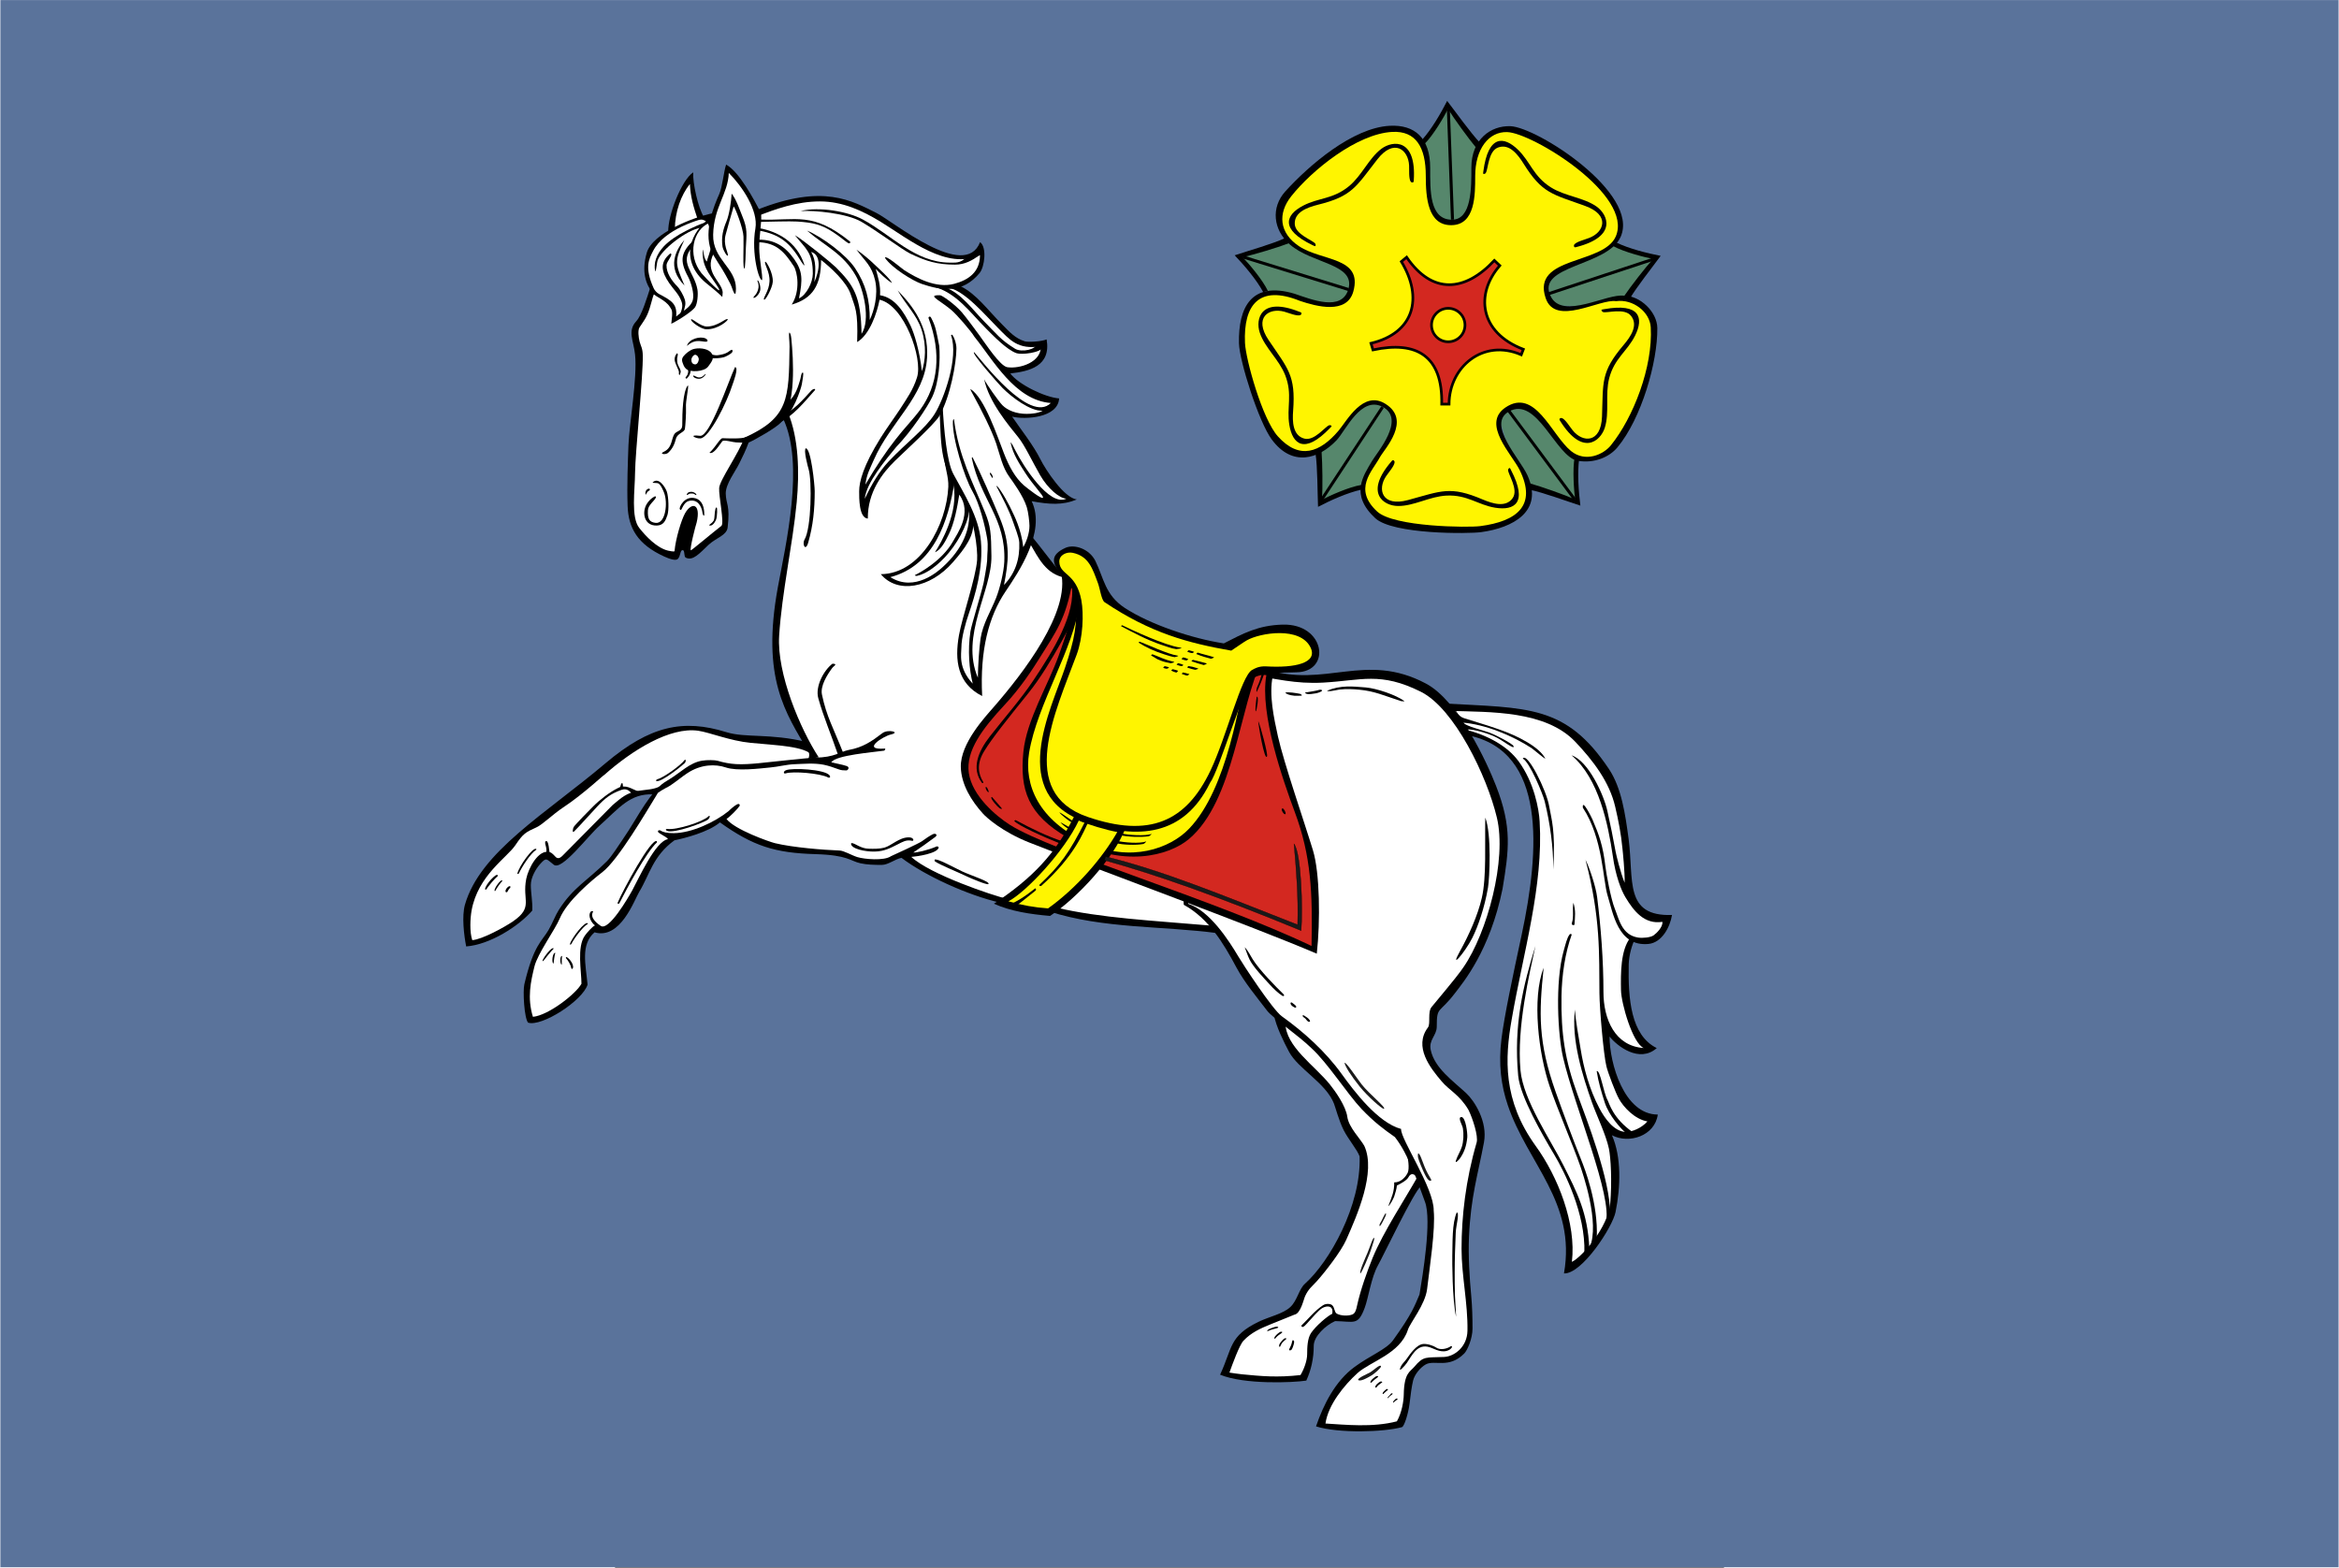 <?xml version="1.0" encoding="UTF-8" standalone="no"?>
<!DOCTYPE svg PUBLIC "-//W3C//DTD SVG 20010904//EN"
"http://www.w3.org/TR/2001/REC-SVG-20010904/DTD/svg10.dtd">
<!-- Created with Sodipodi ("http://www.sodipodi.com/") -->
<svg
   xmlns:dc="http://purl.org/dc/elements/1.1/"
   xmlns:cc="http://web.resource.org/cc/"
   xmlns:rdf="http://www.w3.org/1999/02/22-rdf-syntax-ns#"
   xmlns:svg="http://www.w3.org/2000/svg"
   xmlns="http://www.w3.org/2000/svg"
   xmlns:sodipodi="http://sodipodi.sourceforge.net/DTD/sodipodi-0.dtd"
   xmlns:inkscape="http://www.inkscape.org/namespaces/inkscape"
   xmlns:xlink="http://www.w3.org/1999/xlink"
   xml:space="preserve"
   width="1766pt"
   height="1184pt"
   style="shape-rendering:geometricPrecision; text-rendering:geometricPrecision; image-rendering:optimizeQuality; fill-rule:evenodd"
   viewBox="0 0 8268 11692"
   id="svg2"
   sodipodi:version="0.34"
   inkscape:version="0.43"
   sodipodi:docname="D:\Dokumenty\Wikipedie\images\svg\Flag of Ostrava.svg"><rect x="0" y="0" width="8268" height="11692" fill="#333333" stroke="none"/><sodipodi:namedview
   inkscape:window-height="540"
   inkscape:window-width="767"
   inkscape:pageshadow="2"
   inkscape:pageopacity="0.0"
   borderopacity="1.0"
   bordercolor="#666666"
   pagecolor="#ffffff"
   id="base"
   inkscape:zoom="0.35539137"
   inkscape:cx="372.04742"
   inkscape:cy="301.07653"
   inkscape:window-x="110"
   inkscape:window-y="110"
   inkscape:current-layer="svg2" /><defs
   id="defs4"><style
   type="text/css"
   id="style6">
   
    .str1 {stroke:#000000;stroke-width:3}
    .str0 {stroke:#FFFFFF;stroke-width:3}
    .str2 {stroke:#000000;stroke-width:28}
    .str3 {stroke:#000000;stroke-width:28;stroke-linecap:round}
    .fil2 {fill:#000000}
    .fil3 {fill:#191919}
    .fil6 {fill:#56876C}
    .fil0 {fill:#5A739B}
    .fil4 {fill:#D32820}
    .fil5 {fill:#FFF500}
    .fil1 {fill:#FFFFFF}
   
  </style></defs><g
   id="Layer 2"
   transform="matrix(0.711,0,0,0.711,2128.675,-1229.875)"><path
   class="fil0 str0"
   d="M -9442,1729 L 15082,1729 L 15082,18166 L -9442,18166 L -9442,1729 z "
   id="path9"
   style="fill:#5a739b;stroke:#ffffff;stroke-width:3" /><path
   class="fil1"
   d="M -2183,3701 L -2204,3598 L -2312,3756 L -2385,3996 L -2398,4141 L -2612,4330 L -2675,4494 L -2644,4682 L -2600,4786 L -2724,5086 L -2787,5177 L -2742,5525 L -2838,6895 L -2802,7245 L -2676,7396 L -2434,7559 L -2350,7553 L -2302,7420 L -2241,7432 L -2235,7553 L -1849,7281 L -1831,7125 L -1873,6847 L -1620,6341 L -1361,6208 L -1228,6063 L -1138,6286 L -1095,6678 L -1144,7300 L -1276,8029 L -1318,8560 L -1174,9145 L -951,9561 L -1566,9477 L -1698,9471 L -2097,9374 L -2350,9362 L -2742,9525 L -4015,10496 L -4419,10943 L -4545,11226 L -4545,11570 L -4503,11624 L -4220,11516 L -3942,11341 L -3900,11214 L -3894,10931 L -3797,10744 L -3689,10701 L -3586,10774 L -2947,10140 L -2730,10038 L -2567,10014 L -2832,10460 L -3061,10778 L -3359,11039 L -3552,11256 L -3671,11498 L -3828,11745 L -3912,12089 L -3912,12348 L -3888,12438 L -3725,12396 L -3375,12155 L -3315,12040 L -3339,11630 L -3182,11437 L -3098,11485 L -2881,11305 L -2537,10641 L -2362,10490 L -2181,10460 L -1976,10382 L -1879,10321 L -1656,10472 L -1367,10593 L -996,10641 L -625,10668 L -386,10771 L -163,10767 L 31,10688 L 126,10777 L 434,10940 L 714,11057 L 986,11148 L 1813,11320 L 2469,11403 L 3307,11465 L 3716,12109 L 3979,12431 L 4118,12776 L 4434,13068 L 4599,13310 L 4682,13574 L 4868,13869 L 4776,14396 L 4577,14830 L 4369,15101 L 4234,15255 L 4134,15481 L 3669,15673 L 3534,15787 L 3410,16138 L 3607,16190 L 4232,16185 L 4299,15952 L 4320,15745 L 4553,15533 L 4754,15559 L 4853,15420 L 4956,15011 L 5455,14085 L 5563,14411 L 5515,15116 L 5467,15352 L 5220,15786 L 5033,15949 L 4725,16136 L 4532,16359 L 4436,16570 L 4411,16673 L 4592,16715 L 5238,16679 L 5298,16480 L 5340,16160 L 5515,15997 L 5750,15979 L 5895,15907 L 5968,15774 L 5962,15237 L 5925,14676 L 5986,14109 L 6100,13627 L 5943,13235 L 5606,12945 L 5521,12668 L 5624,12288 L 6046,11733 L 6251,11202 L 6342,10593 L 6269,10152 L 6015,9576 L 5907,9395 L 6124,9464 L 6374,9620 L 6540,9855 L 6656,10224 L 6670,10669 L 6613,11220 L 6414,12170 L 6323,12758 L 6342,13120 L 6554,13670 L 6843,14143 L 6979,14536 L 7025,14902 L 6997,15038 L 7210,14884 L 7432,14545 L 7500,14215 L 7481,13808 L 7386,13509 L 7542,13632 L 7745,13618 L 7904,13459 L 7709,13393 L 7535,13176 L 7412,12807 L 7383,12467 L 7506,12634 L 7673,12735 L 7803,12757 L 7853,12720 L 7665,12463 L 7582,11894 L 7675,11563 L 7835,11605 L 7959,11537 L 8057,11362 L 7871,11356 L 7659,11170 L 7608,10617 L 7475,9947 L 7059,9435 L 6673,9230 L 6257,9157 L 5732,9151 L 5389,8874 L 4960,8801 L 4502,8838 L 4188,8850 L 3748,8765 L 2144,8111 L 1768,7742 L 1609,7698 L 1478,7547 L 1363,7395 L 1384,7191 L 1311,6883 L 1444,6968 L 1631,6992 L 1752,6980 L 1790,6965 L 1551,6776 L 1372,6437 L 1052,6021 L 1233,6087 L 1347,6087 L 1489,6067 L 1594,5999 L 1614,5930 L 1372,5858 L 1159,5697 L 1055,5585 L 1185,5623 L 1360,5575 L 1468,5490 L 1516,5363 L 1353,5333 L 1215,5303 L 1004,5104 L 768,4863 L 569,4736 L 738,4664 L 835,4555 L 853,4429 L 835,4326 L 726,4423 L 533,4423 L 312,4340 L -182,4037 L -498,3871 L -834,3804 L -1087,3840 L -1506,3954 L -1614,3747 L -1743,3572 L -1821,3489 L -1847,3659 L -1883,3789 L -1971,4037 L -2095,4001 L -2152,3840 L -2183,3701 z "
   id="path11"
   style="fill:#ffffff" /><path
   class="fil2"
   d="M 7301,14716 L 7226,14812 C 7338,14559 7149,14021 7129,13961 C 7044,13718 6891,13370 6807,13122 C 6692,12786 6618,12199 6744,11879 C 6694,12355 6684,12655 6870,13181 C 6953,13414 7045,13661 7139,13896 C 7171,13976 7318,14347 7301,14716 z "
   id="path13"
   style="fill:#000000" /><path
   class="fil2"
   d="M 7396,14557 L 7441,14462 C 7444,14100 7190,13458 7100,13211 C 6967,12848 6925,12569 6931,12174 C 6935,11952 6969,11724 7039,11528 C 7024,11523 7023,11522 7016,11530 C 6988,11565 6973,11635 6955,11697 C 6860,12032 6894,12593 6948,12821 C 7073,13354 7468,14273 7396,14557 z "
   id="path15"
   style="fill:#000000" /><path
   class="fil2"
   d="M 3961,15649 C 3950,15633 3912,15650 3891,15657 C 3851,15670 3835,15689 3851,15689 C 3858,15688 3878,15676 3903,15670 C 3934,15661 3966,15656 3961,15649 z "
   id="path17"
   style="fill:#000000" /><path
   class="fil2"
   d="M 4002,15698 C 3986,15687 3960,15711 3943,15727 C 3917,15750 3913,15774 3928,15767 C 3934,15764 3940,15750 3960,15735 C 3986,15716 4009,15703 4002,15698 z "
   id="path19"
   style="fill:#000000" /><path
   class="fil2"
   d="M 4045,15766 C 4028,15757 4011,15777 3996,15794 C 3973,15821 3963,15841 3975,15855 C 3980,15861 3989,15825 4006,15807 C 4030,15782 4053,15770 4045,15766 z "
   id="path21"
   style="fill:#000000" /><path
   class="fil2"
   d="M 4078,15890 C 4101,15895 4107,15874 4115,15853 C 4127,15819 4136,15787 4114,15784 C 4107,15783 4105,15813 4096,15836 C 4083,15868 4067,15887 4078,15890 z "
   id="path23"
   style="fill:#000000" /><path
   class="fil2"
   d="M 5826,15539 L 5826,15539 C 5785,15360 5785,14943 5786,14901 C 5790,14762 5782,14558 5833,14444 C 5864,14453 5826,14573 5822,14656 C 5816,14793 5811,14934 5811,15075 C 5811,15156 5811,15239 5814,15320 C 5815,15351 5819,15416 5826,15539 z "
   id="path25"
   style="fill:#000000" /><path
   class="fil2"
   d="M 5882,13444 C 5837,13444 5893,13531 5897,13562 C 5907,13621 5904,13702 5886,13756 C 5871,13804 5839,13853 5824,13900 C 5811,13941 5858,13890 5866,13878 C 5913,13811 5934,13746 5943,13658 C 5947,13619 5927,13445 5882,13444 z "
   id="path27"
   style="fill:#000000" /><path
   class="fil2"
   d="M -993,6431 C -1020,6444 -973,6620 -963,6654 C -929,6769 -934,7265 -1007,7389 C -1034,7438 -996,7519 -968,7419 C -917,7243 -900,7070 -900,6880 C -900,6819 -938,6434 -993,6431 z "
   id="path29"
   style="fill:#000000" /><path
   class="fil2"
   d="M 703,4417 L 824,4409 C 752,4460 675,4505 571,4505 C 386,4505 268,4469 103,4390 C 19,4349 -251,4148 -413,4054 C -567,3966 -902,3934 -1049,3943 C -851,3894 -550,3948 -395,4032 C -101,4191 153,4481 513,4484 C 574,4481 620,4500 703,4417 z "
   id="path31"
   style="fill:#000000" /><path
   class="fil2"
   d="M -1500,3995 L -1499,3928 C -811,3655 -508,3836 -253,3963 C -79,4050 675,4680 834,4269 C 907,4322 882,4529 829,4593 C 651,4809 431,4779 222,4707 C 126,4674 -92,4539 -164,4433 C -155,4400 8,4543 36,4561 C 163,4643 372,4758 564,4706 C 712,4666 833,4583 833,4406 C 482,4563 98,4245 -208,4056 C -396,3941 -606,3842 -846,3842 C -1093,3842 -1316,3925 -1500,3995 z "
   id="path33"
   style="fill:#000000" /><path
   class="fil2"
   d="M -2114,5688 C -2069,5689 -2059,5653 -2042,5653 C -2039,5653 -2070,5702 -2113,5702 C -2148,5702 -2179,5684 -2173,5669 C -2170,5662 -2138,5688 -2114,5688 z "
   id="path35"
   style="fill:#000000" /><path
   class="fil2"
   d="M -1988,5486 L -1991,5443 C -1972,5450 -1945,5458 -1917,5455 C -1877,5449 -1843,5443 -1809,5422 C -1792,5410 -1758,5378 -1762,5416 C -1764,5436 -1834,5471 -1853,5476 C -1888,5486 -1950,5490 -1988,5486 z "
   id="path37"
   style="fill:#000000" /><path
   class="fil2"
   d="M -2032,5154 C -1913,5154 -1830,5060 -1812,5078 C -1804,5087 -1911,5185 -2035,5183 C -2094,5183 -2209,5096 -2196,5079 C -2185,5066 -2100,5153 -2032,5154 z "
   id="path39"
   style="fill:#000000" /><path
   class="fil2"
   d="M -2625,4748 L -2582,4806 C -2607,4857 -2618,4944 -2655,5028 C -2677,5079 -2705,5112 -2738,5164 C -2756,5194 -2748,5267 -2736,5313 C -2724,5359 -2704,5381 -2703,5457 C -2698,5661 -2783,6489 -2784,6690 C -2785,6869 -2829,7154 -2740,7266 C -2671,7354 -2555,7476 -2439,7504 C -2431,7505 -2371,7520 -2370,7509 C -2359,7382 -2299,7183 -2260,7113 C -2189,6988 -2091,7012 -2138,7209 C -2148,7237 -2214,7491 -2199,7501 C -2194,7504 -1963,7309 -1879,7245 C -1845,7219 -1908,6929 -1902,6847 C -1895,6761 -1697,6486 -1638,6320 C -1172,6110 -1171,5915 -1164,5364 C -1164,5306 -1175,5230 -1166,5218 C -1162,5213 -1149,5235 -1145,5282 C -1124,5499 -1092,5975 -1254,6160 C -1300,6213 -1525,6342 -1593,6371 C -1622,6452 -1657,6520 -1692,6592 C -1732,6673 -1834,6805 -1833,6905 C -1831,7019 -1785,7024 -1813,7261 C -1823,7346 -1936,7370 -2014,7444 C -2109,7534 -2177,7615 -2252,7578 C -2275,7567 -2259,7499 -2285,7499 C -2313,7499 -2304,7556 -2334,7590 C -2355,7613 -2417,7594 -2478,7566 C -2759,7438 -2854,7266 -2862,7035 C -2870,6820 -2859,6567 -2853,6396 C -2845,6178 -2758,5686 -2784,5448 C -2800,5298 -2866,5201 -2771,5098 C -2714,5037 -2658,4850 -2625,4748 z "
   id="path41"
   style="fill:#000000" /><path
   class="fil2"
   d="M -2180,5393 C -2204,5402 -2238,5426 -2257,5445 C -2286,5474 -2300,5494 -2285,5535 C -2277,5555 -2273,5574 -2251,5596 C -2211,5637 -2059,5631 -2017,5573 C -1989,5533 -1936,5479 -1993,5421 C -2032,5383 -2120,5373 -2180,5393 z "
   id="path43"
   style="fill:#000000" /><path
   class="fil1"
   d="M -2153,5450 C -2172,5451 -2192,5479 -2193,5500 C -2195,5525 -2185,5548 -2156,5551 C -2131,5553 -2118,5521 -2116,5502 C -2114,5480 -2130,5453 -2153,5450 z "
   id="path45"
   style="fill:#ffffff" /><path
   class="fil2"
   d="M -2367,4135 L -2436,4164 C -2442,3989 -2296,3617 -2174,3537 C -2181,3651 -2123,3905 -2063,4005 L -2129,4025 C -2170,3901 -2203,3796 -2209,3659 C -2302,3775 -2365,3949 -2367,4135 z "
   id="path47"
   style="fill:#000000" /><path
   class="fil2"
   d="M -1451,4666 C -1445,4612 -1481,4451 -1482,4332 C -1483,4193 -1446,4000 -1467,3958 C -1536,3822 -1693,3529 -1829,3456 C -1854,3529 -1868,3689 -1900,3762 C -1955,3887 -2065,4145 -1987,4356 C -1967,4409 -1862,4559 -1835,4613 C -1816,4651 -1787,4696 -1772,4736 C -1758,4775 -1726,4873 -1726,4756 C -1726,4536 -1972,4450 -1965,4191 C -1958,3898 -1809,3765 -1801,3543 C -1658,3686 -1490,3940 -1522,4126 C -1568,4387 -1482,4686 -1451,4666 z "
   id="path49"
   style="fill:#000000" /><path
   class="fil2"
   d="M -1771,3760 C -1776,3846 -1796,3981 -1825,4050 C -1859,4131 -1882,4215 -1867,4315 C -1862,4352 -1815,4431 -1810,4407 C -1807,4384 -1862,4292 -1834,4191 C -1809,4095 -1777,3989 -1750,3895 C -1736,3902 -1649,4126 -1647,4211 C -1645,4263 -1648,4357 -1648,4406 C -1648,4436 -1650,4525 -1640,4545 C -1627,4575 -1623,4350 -1622,4327 C -1615,4186 -1602,4133 -1660,3995 C -1691,3919 -1722,3822 -1771,3760 z "
   id="path51"
   style="fill:#000000" /><path
   class="fil2"
   d="M -1973,4002 L -1964,3965 C -2174,4006 -2601,4175 -2661,4380 C -2719,4580 -2671,4710 -2599,4804 C -2568,4844 -2467,4873 -2419,4948 C -2395,4985 -2387,4987 -2404,5125 C -2302,5074 -2180,4989 -2155,4952 C -2130,4917 -2121,4816 -2130,4765 C -2163,4580 -2330,4482 -2180,4316 L -2170,4249 C -2302,4375 -2321,4460 -2228,4632 C -2199,4686 -2160,4809 -2178,4875 C -2201,4957 -2283,4989 -2353,5049 C -2340,4916 -2403,4881 -2534,4812 C -2556,4800 -2579,4775 -2589,4752 C -2687,4535 -2639,4446 -2595,4362 C -2478,4134 -2111,4024 -1973,4002 z "
   id="path53"
   style="fill:#000000" /><path
   class="fil2"
   d="M -2119,4029 C -2045,4029 -2010,4064 -2001,4138 C -1983,4044 -1963,4013 -1978,3977 C -2000,3982 -2120,4010 -2119,4029 z "
   id="path55"
   style="fill:#000000" /><path
   class="fil2"
   d="M -1988,4315 L -1959,4388 C -2064,4584 -1876,4682 -1865,4793 C -1865,4798 -1868,4845 -1870,4843 C -1905,4808 -1973,4750 -2019,4714 C -2303,4496 -2230,4203 -2030,4041 L -2005,4067 C -2176,4139 -2239,4404 -2088,4594 C -2061,4627 -1816,4887 -1931,4716 C -2014,4590 -2085,4517 -2073,4347 C -2064,4355 -2068,4436 -2031,4473 C -2026,4439 -1991,4363 -1988,4315 z "
   id="path57"
   style="fill:#000000" /><path
   class="fil2"
   d="M -2267,4246 C -2356,4350 -2456,4534 -2265,4724 C -2364,4494 -2374,4475 -2267,4246 z "
   id="path59"
   style="fill:#000000" /><path
   class="fil2"
   d="M -2098,4119 L -2015,4057 C -2075,4063 -2201,4126 -2252,4152 C -2333,4192 -2427,4254 -2482,4313 C -2559,4396 -2593,4489 -2572,4576 C -2562,4576 -2557,4486 -2546,4457 C -2507,4349 -2247,4143 -2098,4119 z "
   id="path61"
   style="fill:#000000" /><path
   class="fil2"
   d="M -2278,5011 L -2327,5057 C -2301,4999 -2277,4951 -2295,4897 C -2322,4816 -2376,4771 -2425,4700 C -2510,4576 -2527,4482 -2415,4388 C -2374,4390 -2453,4471 -2454,4509 C -2457,4592 -2398,4676 -2341,4733 C -2313,4761 -2273,4834 -2262,4872 C -2255,4896 -2254,4925 -2262,4948 C -2264,4954 -2276,5011 -2278,5011 z "
   id="path63"
   style="fill:#000000" /><path
   class="fil2"
   d="M -1612,6365 L -1619,6313 C -1663,6334 -1814,6327 -1865,6325 C -1894,6324 -1935,6414 -2004,6478 C -1958,6500 -1895,6387 -1869,6357 C -1853,6338 -1757,6368 -1726,6369 C -1681,6370 -1648,6376 -1612,6365 z "
   id="path65"
   style="fill:#000000" /><path
   class="fil2"
   d="M -1931,7051 C -1948,7057 -1949,7138 -1953,7167 C -1957,7191 -1962,7196 -1984,7217 C -1990,7222 -2026,7245 -1991,7241 C -1966,7239 -1937,7197 -1930,7164 C -1926,7150 -1916,7046 -1931,7051 z "
   id="path67"
   style="fill:#000000" /><path
   class="fil2"
   d="M -2674,6920 C -2679,6886 -2670,6873 -2660,6864 C -2656,6860 -2636,6848 -2630,6858 C -2624,6867 -2634,6874 -2639,6877 C -2653,6884 -2659,6894 -2674,6920 z "
   id="path69"
   style="fill:#000000" /><path
   class="fil2"
   d="M -2600,6790 C -2538,6725 -2466,6841 -2451,6885 C -2432,6940 -2427,7081 -2445,7133 C -2464,7188 -2483,7238 -2554,7241 C -2693,7246 -2713,7101 -2662,7016 C -2644,6985 -2610,6951 -2580,6937 C -2569,6931 -2561,6938 -2567,6950 C -2582,6983 -2646,7026 -2649,7080 C -2654,7174 -2633,7205 -2569,7213 C -2463,7226 -2438,7000 -2480,6896 C -2490,6871 -2515,6810 -2542,6798 C -2553,6793 -2601,6796 -2600,6790 z "
   id="path71"
   style="fill:#000000" /><path
   class="fil2"
   d="M -2301,7077 C -2305,7080 -2312,7074 -2314,7071 C -2328,7051 -2262,6921 -2148,6956 C -2073,6980 -2058,7061 -2058,7124 C -2058,7153 -2073,7130 -2075,7116 C -2086,7028 -2135,6960 -2223,6984 C -2271,6997 -2295,7073 -2301,7077 z "
   id="path73"
   style="fill:#000000" /><path
   class="fil2"
   d="M -2242,6916 C -2233,6891 -2210,6885 -2184,6888 C -2171,6889 -2141,6905 -2141,6918 C -2141,6929 -2159,6913 -2164,6910 C -2172,6904 -2203,6904 -2213,6907 C -2219,6909 -2228,6916 -2231,6918 C -2237,6925 -2242,6918 -2242,6916 z "
   id="path75"
   style="fill:#000000" /><path
   class="fil2"
   d="M -1736,5580 C -1805,5728 -1999,6314 -2103,6300 C -2233,6284 -2147,6332 -2097,6327 C -2005,6319 -1821,5952 -1763,5766 C -1756,5745 -1692,5580 -1736,5580 z "
   id="path77"
   style="fill:#000000" /><path
   class="fil2"
   d="M -2230,5771 C -2283,5834 -2289,6055 -2289,6189 C -2289,6249 -2343,6248 -2367,6276 C -2405,6321 -2389,6423 -2480,6466 C -2538,6493 -2462,6501 -2438,6479 C -2389,6434 -2370,6387 -2355,6330 C -2339,6272 -2266,6265 -2261,6226 C -2256,6196 -2247,6060 -2250,6006 C -2256,5934 -2217,5783 -2230,5771 z "
   id="path79"
   style="fill:#000000" /><path
   class="fil2"
   d="M -2240,5357 C -2210,5333 -2190,5320 -2166,5313 C -2125,5300 -2094,5308 -2052,5313 C -2012,5317 -2018,5292 -2045,5279 C -2099,5253 -2219,5282 -2240,5357 z "
   id="path81"
   style="fill:#000000" /><path
   class="fil2"
   d="M -2200,5607 L -2230,5598 C -2222,5631 -2229,5661 -2253,5685 C -2259,5692 -2248,5706 -2240,5698 C -2214,5672 -2200,5644 -2200,5607 z "
   id="path83"
   style="fill:#000000" /><path
   class="fil2"
   d="M -2341,5435 C -2328,5447 -2343,5473 -2343,5492 C -2343,5544 -2336,5552 -2315,5594 C -2298,5628 -2307,5635 -2313,5656 C -2317,5670 -2328,5661 -2324,5635 C -2320,5614 -2367,5544 -2369,5502 C -2371,5464 -2345,5431 -2341,5435 z "
   id="path85"
   style="fill:#000000" /><path
   class="fil2"
   d="M -1173,5940 L -1249,6146 C -1129,6074 -1044,5809 -1035,5759 C -1028,5717 -1013,5639 -1024,5637 C -1041,5633 -1045,5689 -1053,5714 C -1074,5781 -1096,5870 -1173,5940 z "
   id="path87"
   style="fill:#000000" /><path
   class="fil2"
   d="M -1250,6092 L -1273,6167 C -1113,6077 -1021,5960 -901,5825 C -883,5805 -912,5801 -937,5827 C -1026,5925 -1125,6040 -1250,6092 z "
   id="path89"
   style="fill:#000000" /><path
   class="fil2"
   d="M -1374,4681 C -1369,4576 -1437,4490 -1418,4475 C -1408,4468 -1333,4595 -1340,4687 C -1344,4749 -1421,4892 -1432,4871 C -1443,4851 -1378,4780 -1374,4681 z "
   id="path91"
   style="fill:#000000" /><path
   class="fil2"
   d="M -1494,4767 C -1475,4704 -1511,4675 -1498,4670 C -1490,4667 -1460,4734 -1473,4781 C -1488,4831 -1540,4865 -1542,4851 C -1545,4838 -1511,4826 -1494,4767 z "
   id="path93"
   style="fill:#000000" /><path
   class="fil2"
   d="M -1485,4057 L -1470,4032 C -1090,4047 -926,3944 -531,4262 C -520,4272 -534,4288 -549,4279 C -574,4266 -625,4218 -706,4165 C -826,4086 -917,4063 -1085,4053 C -1166,4048 -1368,4055 -1485,4057 z "
   id="path95"
   style="fill:#000000" /><path
   class="fil2"
   d="M -1473,4124 L -1488,4147 C -1264,4187 -1157,4278 -1041,4474 C -1041,4474 -1005,4529 -1008,4508 C -1089,4257 -1298,4158 -1473,4124 z "
   id="path97"
   style="fill:#000000" /><path
   class="fil2"
   d="M -1486,4243 L -1496,4270 C -1299,4273 -1214,4378 -1120,4521 C -1081,4580 -1048,4779 -1141,4924 C -919,4859 -834,4719 -833,4456 C -738,4531 -564,4685 -521,4821 C -479,4954 -444,4977 -455,5317 C -324,5241 -246,5010 -220,4873 C 38,4929 236,5487 173,5687 C 132,5818 69,5904 -4,6018 C -41,6076 -155,6234 -211,6325 C -390,6613 -434,6780 -434,6882 C -434,6949 -437,7163 -343,7168 C -346,6890 -188,6689 -58,6562 C 20,6485 359,6177 407,6092 C 523,5889 586,5533 586,5385 C 586,5329 565,5275 546,5245 C 540,5235 528,5242 530,5248 C 612,5479 453,5920 357,6072 C 260,6226 63,6370 -124,6568 C -223,6673 -304,6809 -375,6961 C -360,6790 -148,6543 -45,6417 C 113,6254 284,5996 333,5891 C 404,5737 418,5506 406,5359 C 372,5187 368,5152 319,5059 C 310,5042 289,5052 294,5067 C 432,5437 394,5767 206,6027 C 133,6126 40,6219 -52,6338 C -151,6464 -254,6616 -369,6812 C -354,6701 -321,6646 -280,6552 C -108,6157 256,5890 278,5479 C 296,5150 129,4940 -30,4775 C 58,4930 167,5028 219,5183 C 276,5356 259,5517 224,5623 C 198,5399 144,5228 105,5145 C 36,5002 -58,4851 -215,4826 C -208,4720 -235,4643 -260,4550 C -227,4583 -152,4661 -91,4697 C -97,4663 -249,4527 -280,4497 C -312,4465 -401,4388 -462,4348 C -371,4471 -302,4514 -266,4673 C -233,4823 -278,4990 -323,5085 C -321,4874 -365,4710 -477,4542 C -570,4402 -823,4213 -981,4148 C -793,4310 -602,4387 -468,4623 C -387,4766 -312,5086 -409,5231 C -415,4835 -491,4721 -678,4533 C -726,4486 -1016,4249 -1108,4196 C -997,4336 -919,4375 -920,4601 C -921,4695 -989,4825 -1065,4859 C -1024,4659 -1028,4572 -1114,4449 C -1209,4314 -1320,4243 -1486,4243 z "
   id="path99"
   style="fill:#000000" /><path
   class="fil1"
   d="M -904,4688 C -891,4573 -881,4467 -937,4372 C -830,4404 -847,4562 -904,4688 z "
   id="path101"
   style="fill:#ffffff" /><path
   class="fil2"
   d="M -1231,6120 L -1180,6057 C -1068,6327 -1059,6678 -1089,6998 C -1132,7448 -1244,7940 -1273,8397 C -1298,8794 -1052,9374 -858,9672 L -966,9687 C -959,9669 -951,9637 -966,9612 C -1207,9203 -1461,8845 -1287,7891 C -1203,7437 -1005,6598 -1231,6120 z "
   id="path103"
   style="fill:#000000" /><path
   class="fil2"
   d="M 410,6045 L 441,5976 C 454,6231 485,6574 554,6701 C 668,6913 820,7148 843,7405 C 868,7689 785,7963 715,8168 C 684,8256 638,8416 638,8522 C 638,8586 602,8733 757,8899 C 720,8748 703,8551 733,8352 C 745,8279 845,7957 871,7842 C 871,7845 908,7643 908,7610 C 908,7535 922,7456 908,7375 C 884,7234 827,7008 753,6880 C 670,6736 541,6324 549,6146 C 549,6136 559,6118 560,6127 C 611,6518 755,6781 886,7103 C 946,7251 950,7324 953,7561 C 959,7927 623,8396 811,8837 C 812,8715 824,8531 839,8426 C 863,8270 948,8137 1002,8000 C 1042,7899 1083,7729 1088,7621 C 1107,7162 843,6981 747,6534 C 746,6528 754,6529 754,6523 C 834,6678 961,6968 1038,7154 C 1157,7441 1132,7617 1085,7864 C 1205,7740 1252,7589 1245,7419 C 1242,7361 1199,7260 1180,7202 C 1142,7089 1069,6947 1013,6843 C 1010,6838 1005,6832 1010,6824 C 1060,6876 1144,7031 1176,7104 C 1182,7118 1266,7274 1287,7468 C 1322,7406 1352,7321 1352,7244 C 1352,7205 1340,7100 1324,7049 C 1287,6929 1174,6776 1142,6732 C 1068,6631 1044,6504 1003,6381 C 957,6246 855,6039 742,5834 C 738,5828 730,5806 735,5810 C 884,5908 1014,6304 1084,6483 C 1139,6624 1203,6741 1294,6820 C 1323,6845 1486,6974 1494,6948 C 1500,6926 1397,6827 1309,6691 C 1248,6596 1180,6494 1156,6379 C 1147,6339 1200,6443 1207,6459 C 1282,6607 1559,7048 1739,6959 C 1666,6956 1546,6854 1465,6715 C 1382,6572 1304,6400 1232,6312 C 1138,6195 926,5946 877,5707 C 897,5753 1030,5941 1069,5980 C 1121,6032 1211,6070 1322,6070 C 1374,6070 1449,6063 1490,6037 C 1360,6044 1166,5895 1069,5798 C 1026,5755 728,5417 773,5424 C 850,5508 1354,6178 1576,5956 C 1199,5928 968,5499 776,5263 C 737,5198 586,5025 533,4981 C 490,4944 427,4902 387,4873 C 344,4841 329,4824 415,4826 C 434,4826 568,4918 643,5005 C 692,5063 777,5178 823,5241 C 895,5339 1045,5571 1121,5581 C 1256,5599 1478,5526 1471,5361 C 1228,5401 1145,5292 1019,5166 C 889,5036 671,4775 498,4746 L 627,4730 C 796,4812 913,4980 1070,5137 C 1145,5213 1202,5277 1302,5309 C 1335,5320 1480,5312 1532,5289 C 1580,5570 1351,5624 1151,5646 C 1235,5761 1515,5897 1663,5908 C 1651,6114 1304,6132 1170,6099 C 1267,6241 1392,6397 1467,6547 C 1520,6653 1715,6954 1849,6967 C 1698,7031 1559,7019 1375,6986 C 1529,7305 1233,7737 1102,7931 C 925,8192 831,8551 856,9029 C 595,8898 566,8652 613,8390 C 645,8206 790,7787 803,7603 C 811,7494 773,7141 643,6948 C 417,6612 427,6447 410,6045 z "
   id="path105"
   style="fill:#000000" /><path
   class="fil2"
   d="M 460,6526 L 566,6779 C 504,7193 350,7663 -107,7782 C 149,7944 399,7717 447,7672 C 650,7487 741,7268 715,7077 L 762,7203 C 774,7345 680,7477 549,7626 C 309,7901 -34,7959 -207,7751 C 213,7748 483,7230 501,6835 C 506,6726 460,6622 460,6526 z "
   id="path107"
   style="fill:#000000" /><path
   class="fil2"
   d="M 718,7052 L 577,6787 L 555,6813 C 611,7097 428,7419 361,7521 C 428,7496 477,7392 505,7335 C 563,7222 595,7049 616,6917 C 755,7108 596,7324 548,7411 C 435,7610 201,7737 152,7760 C 144,7764 162,7771 172,7769 C 271,7748 397,7658 506,7527 C 635,7371 728,7167 718,7052 z "
   id="path109"
   style="fill:#000000" /><path
   class="fil2"
   d="M -2517,9974 L -2594,10060 C -2837,10050 -2947,10200 -3157,10389 C -3284,10503 -3552,10862 -3635,10799 C -3716,10738 -3711,10714 -3782,10794 C -3824,10841 -3877,10932 -3877,11010 C -3877,11099 -3857,11185 -3862,11279 C -4004,11443 -4306,11636 -4555,11655 C -4578,11536 -4602,11340 -4568,11218 C -4409,10660 -3718,10262 -3093,9733 C -2627,9340 -2279,9267 -1826,9408 C -1626,9470 -1371,9418 -984,9511 L -919,9656 C -1002,9554 -1292,9547 -1571,9520 C -1789,9499 -2002,9410 -2122,9393 C -2417,9351 -2812,9594 -3111,9860 C -3095,9839 -3328,10059 -3530,10192 C -3656,10276 -3752,10376 -3818,10406 C -3930,10457 -3956,10469 -4039,10593 C -4127,10724 -4431,10910 -4498,11277 C -4513,11360 -4520,11504 -4491,11589 C -4387,11582 -4148,11450 -4064,11392 C -3846,11242 -3970,11174 -3925,10946 C -3904,10838 -3797,10631 -3679,10666 C -3620,10684 -3614,10774 -3542,10701 L -3019,10172 C -2926,10094 -2873,10044 -2748,10023 C -2653,10008 -2595,10012 -2517,9974 z "
   id="path111"
   style="fill:#000000" /><path
   class="fil2"
   d="M -726,9724 C -676,9737 -615,9746 -565,9763 C -527,9776 -553,9809 -568,9809 C -596,9809 -622,9808 -648,9798 C -696,9780 -757,9759 -808,9749 C -909,9730 -1009,9740 -1114,9744 C -1196,9747 -1284,9771 -1365,9778 C -1485,9790 -1714,9818 -1832,9778 C -1942,9741 -2092,9743 -2236,9838 C -2295,9877 -2346,9921 -2414,9967 C -2434,9981 -2487,10003 -2544,10044 C -2665,10241 -2960,10748 -3127,10876 C -3245,10967 -3496,11178 -3573,11360 C -3621,11477 -3806,11730 -3839,11865 C -3877,12020 -3917,12193 -3855,12393 C -3692,12378 -3401,12150 -3346,12046 C -3346,11916 -3396,11660 -3310,11541 C -3290,11513 -3234,11448 -3204,11434 C -3244,11407 -3276,11338 -3255,11299 C -3250,11288 -3235,11279 -3223,11289 C -3268,11361 -3160,11427 -3146,11438 C -3062,11502 -2854,11140 -2814,11068 C -2742,10936 -2570,10551 -2439,10530 C -2450,10504 -2544,10469 -2544,10450 C -2544,10435 -2533,10437 -2522,10437 C -2493,10456 -2452,10468 -2377,10467 C -2188,10465 -1946,10350 -1806,10238 C -1797,10230 -1684,10118 -1686,10179 C -1703,10207 -1787,10294 -1825,10318 C -1742,10429 -1375,10558 -1317,10572 C -1131,10617 -813,10643 -641,10649 C -594,10650 -514,10699 -453,10718 C -381,10740 -173,10760 -99,10708 C -59,10691 195,10573 224,10552 C 258,10527 303,10496 337,10479 C 369,10463 393,10486 364,10507 C 302,10554 189,10634 134,10670 C 161,10674 291,10645 377,10607 C 390,10601 400,10615 401,10617 C 386,10681 176,10711 113,10716 C 312,10902 969,11121 1113,11155 L 1043,11196 C 702,11116 263,10917 10,10726 C -58,10739 -130,10800 -197,10800 C -274,10800 -353,10798 -420,10783 C -531,10758 -552,10697 -891,10687 C -1317,10675 -1545,10603 -1894,10354 C -2015,10458 -2273,10522 -2371,10542 C -2598,10707 -2632,10904 -2740,11082 C -2792,11168 -2938,11587 -3209,11507 C -3358,11636 -3301,11847 -3282,12055 C -3333,12224 -3764,12501 -3906,12454 C -3946,12406 -3962,12126 -3945,12052 C -3847,11635 -3756,11596 -3691,11482 C -3645,11402 -3621,11331 -3584,11273 C -3435,11037 -3280,10962 -3080,10762 C -3028,10710 -2962,10603 -2911,10529 C -2822,10401 -2752,10270 -2680,10165 C -2550,9975 -2501,9948 -2418,9898 C -2313,9835 -2210,9727 -2081,9707 C -2029,9698 -1945,9700 -1918,9708 C -1859,9726 -1787,9740 -1724,9743 C -1652,9747 -1566,9741 -1493,9734 C -1414,9727 -959,9675 -893,9675 C -793,9674 -726,9658 -677,9641 C -635,9628 -589,9603 -546,9595 C -395,9568 -304,9505 -190,9418 C -132,9374 8,9408 -104,9433 C -179,9450 -417,9598 -168,9580 C -150,9578 -167,9602 -173,9602 C -289,9619 -681,9649 -726,9724 z "
   id="path113"
   style="fill:#000000" /><path
   class="fil2"
   d="M -2266,9702 C -2253,9684 -2246,9714 -2263,9732 C -2290,9759 -2494,9924 -2552,9921 C -2575,9920 -2561,9906 -2552,9903 C -2475,9880 -2300,9750 -2266,9702 z "
   id="path115"
   style="fill:#000000" /><path
   class="fil2"
   d="M -601,9626 L -656,9644 C -733,9419 -805,9255 -862,9054 C -898,8928 -803,8757 -714,8690 C -652,8691 -703,8715 -718,8737 C -771,8809 -843,8924 -824,9014 C -775,9248 -704,9364 -601,9626 z "
   id="path117"
   style="fill:#000000" /><path
   class="fil2"
   d="M -2815,10056 L -2743,10031 C -2826,10004 -2876,9951 -2964,9994 C -3050,10037 -3152,10115 -3224,10187 C -3256,10219 -3410,10375 -3427,10402 C -3436,10415 -3446,10472 -3423,10449 C -3351,10377 -3253,10264 -3179,10186 C -3105,10107 -3042,10053 -2926,10013 C -2870,9993 -2839,10027 -2815,10056 z "
   id="path119"
   style="fill:#000000" /><path
   class="fil2"
   d="M -2911,9989 L -2955,10000 C -2930,9988 -2941,9953 -2920,9941 C -2914,9938 -2910,9970 -2911,9989 z "
   id="path121"
   style="fill:#000000" /><path
   class="fil2"
   d="M -2015,10291 C -1996,10272 -1995,10304 -2019,10324 C -2055,10355 -2377,10474 -2447,10443 C -2473,10431 -2457,10421 -2446,10423 C -2345,10436 -2071,10347 -2015,10291 z "
   id="path123"
   style="fill:#000000" /><path
   class="fil2"
   d="M -2555,10552 C -2612,10510 -2908,11059 -2965,11193 C -2974,11214 -2951,11207 -2949,11203 C -2871,11049 -2668,10669 -2555,10564 C -2551,10560 -2558,10556 -2555,10552 z "
   id="path125"
   style="fill:#000000" /><path
   class="fil2"
   d="M -3279,11413 C -3307,11385 -3449,11565 -3467,11631 C -3469,11640 -3455,11633 -3454,11632 C -3420,11568 -3335,11450 -3279,11418 C -3277,11416 -3280,11414 -3279,11413 z "
   id="path127"
   style="fill:#000000" /><path
   class="fil2"
   d="M -3819,10634 C -3852,10604 -4001,10815 -4018,10890 C -4020,10901 -4004,10892 -4003,10890 C -3969,10817 -3880,10679 -3819,10640 C -3817,10638 -3821,10636 -3819,10634 z "
   id="path129"
   style="fill:#000000" /><path
   class="fil2"
   d="M -3715,10675 L -3680,10674 C -3685,10629 -3692,10575 -3703,10557 C -3710,10547 -3725,10549 -3726,10558 C -3731,10591 -3706,10614 -3715,10675 z "
   id="path131"
   style="fill:#000000" /><path
   class="fil2"
   d="M -3639,11675 C -3656,11657 -3743,11765 -3755,11806 C -3756,11811 -3747,11807 -3746,11807 C -3719,11771 -3667,11708 -3640,11681 C -3637,11678 -3640,11675 -3639,11675 z "
   id="path133"
   style="fill:#000000" /><path
   class="fil2"
   d="M -3622,11722 C -3646,11720 -3660,11808 -3644,11832 C -3642,11836 -3638,11831 -3638,11830 C -3636,11803 -3628,11750 -3621,11726 C -3620,11724 -3623,11723 -3622,11722 z "
   id="path135"
   style="fill:#000000" /><path
   class="fil2"
   d="M -3551,11755 C -3571,11754 -3573,11825 -3557,11845 C -3555,11847 -3552,11843 -3552,11842 C -3554,11820 -3553,11778 -3549,11758 C -3548,11756 -3551,11755 -3551,11755 z "
   id="path137"
   style="fill:#000000" /><path
   class="fil2"
   d="M -3442,11891 C -3413,11863 -3466,11784 -3501,11767 C -3506,11764 -3513,11772 -3508,11778 C -3487,11802 -3459,11844 -3452,11886 C -3451,11889 -3444,11891 -3442,11891 z "
   id="path139"
   style="fill:#000000" /><path
   class="fil2"
   d="M -4226,10907 C -4241,10886 -4352,11004 -4357,11054 C -4357,11060 -4346,11059 -4345,11058 C -4318,11017 -4259,10947 -4223,10916 C -4221,10914 -4224,10909 -4226,10907 z "
   id="path141"
   style="fill:#000000" /><path
   class="fil2"
   d="M -4179,10963 C -4190,10950 -4258,11037 -4258,11070 C -4258,11075 -4250,11073 -4250,11073 C -4234,11043 -4199,10992 -4176,10969 C -4175,10967 -4178,10964 -4179,10963 z "
   id="path143"
   style="fill:#000000" /><path
   class="fil2"
   d="M -4093,11025 C -4106,11012 -4152,11059 -4141,11083 C -4139,11088 -4126,11087 -4125,11085 C -4114,11064 -4105,11050 -4092,11037 C -4091,11035 -4090,11027 -4093,11025 z "
   id="path145"
   style="fill:#000000" /><path
   class="fil2"
   d="M -1204,9840 C -1231,9848 -1230,9818 -1201,9807 C -1136,9780 -799,9797 -746,9859 C -728,9881 -747,9889 -757,9884 C -844,9837 -1132,9816 -1204,9840 z "
   id="path147"
   style="fill:#000000" /><path
   class="fil2"
   d="M -519,10578 C -519,10576 -517,10571 -511,10571 C -474,10574 -419,10628 -335,10630 C -282,10632 -217,10632 -170,10619 C -94,10598 -15,10511 86,10511 C 142,10510 144,10554 119,10547 C 61,10532 15,10562 -27,10583 C -107,10623 -170,10658 -270,10660 C -373,10663 -519,10630 -519,10578 z "
   id="path149"
   style="fill:#000000" /><path
   class="fil2"
   d="M 358,10745 C 357,10748 356,10754 359,10762 C 419,10803 588,10869 707,10926 C 732,10938 907,11013 921,11001 C 949,10977 736,10911 644,10867 C 546,10820 381,10728 358,10745 z "
   id="path151"
   style="fill:#000000" /><path
   class="fil2"
   d="M 472,4746 L 335,4732 C 586,4796 729,5007 897,5175 C 968,5246 1114,5399 1217,5434 C 1267,5451 1472,5432 1498,5366 L 1474,5328 L 1425,5332 C 1431,5394 1270,5429 1201,5387 C 1047,5292 1012,5236 881,5105 C 765,4989 635,4802 472,4746 z "
   id="path153"
   style="fill:#000000" /><path
   class="fil2"
   d="M 959,6708 C 965,6717 970,6740 966,6742 C 960,6744 947,6717 945,6714 C 941,6709 936,6700 936,6693 C 937,6677 954,6700 959,6708 z "
   id="path155"
   style="fill:#000000" /><path
   class="fil2"
   d="M 1730,7789 L 1661,7712 C 1616,7665 1439,7427 1381,7361 L 1350,7417 C 1448,7584 1523,7752 1730,7789 z "
   id="path157"
   style="fill:#000000" /><path
   class="fil2"
   d="M 3326,11516 L 3262,11437 C 2633,11383 2096,11357 1631,11247 L 1559,11288 C 2130,11471 2742,11438 3326,11516 z "
   id="path159"
   style="fill:#000000" /><path
   class="fil2"
   d="M 2967,11142 L 3018,11157 L 3016,11208 C 3241,11280 3442,11591 3542,11760 C 3589,11840 3900,12317 3999,12388 C 4226,12550 4458,12758 4627,12994 C 4756,13173 5006,13504 5249,13569 C 5241,13674 5595,14188 5591,14425 C 5611,14615 5547,15032 5522,15246 C 5503,15411 5343,15602 5320,15676 C 5239,15927 4927,16007 4791,16130 C 4654,16255 4484,16460 4456,16658 C 4657,16670 4952,16702 5205,16635 C 5257,16543 5276,16424 5277,16354 C 5281,16127 5342,16117 5387,16064 C 5486,15946 5507,15969 5702,15960 C 5808,15954 5942,15855 5945,15685 C 5950,15399 5883,15107 5883,14826 C 5883,14488 5926,14106 6041,13712 C 6061,13645 5999,13456 5955,13368 C 5863,13211 5753,13164 5673,13068 C 5556,12930 5378,12707 5531,12504 C 5560,12466 5525,12343 5569,12290 C 5831,11975 5860,11935 5903,11873 C 6152,11512 6360,10746 6253,10302 C 6150,9871 5809,9160 5456,8984 C 5031,8772 4832,8866 4435,8888 C 4134,8905 3931,8844 3666,8808 L 3826,8747 C 4454,8952 4873,8560 5509,8898 C 5852,9080 6149,9724 6245,9972 C 6414,10405 6380,10642 6313,11050 C 6180,11703 5897,12035 5817,12141 C 5647,12365 5623,12277 5623,12496 C 5623,12590 5536,12634 5560,12742 C 5601,12931 5790,13062 5932,13194 C 6016,13272 6159,13491 6118,13710 C 6055,14046 5979,14281 5961,14701 C 5952,14897 5967,15137 5985,15326 C 5995,15435 5998,15554 5998,15662 C 5998,15766 5945,15890 5911,15924 C 5749,16087 5602,15987 5508,16038 C 5455,16067 5391,16141 5375,16207 C 5360,16269 5349,16355 5337,16454 C 5324,16556 5282,16689 5258,16696 C 5073,16748 4592,16763 4357,16688 C 4435,16460 4558,16213 4762,16064 C 4921,15947 5095,15880 5163,15787 C 5367,15504 5392,15421 5442,15305 C 5475,15106 5572,14529 5500,14335 C 5427,14136 5327,13835 5184,13654 C 5070,13574 4970,13501 4835,13360 C 4681,13197 4482,12880 4308,12721 C 4179,12594 3901,12403 3845,12330 C 3738,12189 3608,12035 3523,11877 C 3383,11614 3228,11360 2970,11218 C 2969,11191 2967,11169 2967,11142 z "
   id="path161"
   style="fill:#000000" /><path
   class="fil2"
   d="M 3917,12378 L 4036,12457 C 4036,12704 4343,12904 4502,13102 C 4556,13169 4670,13328 4685,13442 C 4701,13553 4819,13668 4863,13746 C 4990,14021 4785,14480 4674,14731 C 4621,14852 4447,15076 4363,15168 C 4310,15226 4279,15245 4243,15321 C 4226,15357 4197,15506 4129,15517 C 4053,15547 3959,15587 3882,15617 C 3770,15662 3675,15706 3596,15790 C 3554,15833 3479,16040 3449,16124 C 3449,16125 3575,16142 3582,16142 C 3788,16162 3950,16177 4194,16150 C 4229,16092 4264,16002 4264,15930 C 4264,15861 4267,15766 4304,15710 C 4353,15636 4476,15531 4527,15507 C 4543,15419 4472,15419 4423,15447 C 4381,15471 4315,15553 4280,15589 C 4266,15603 4211,15677 4203,15631 C 4282,15555 4343,15475 4430,15418 C 4463,15396 4510,15403 4525,15416 C 4555,15442 4547,15490 4575,15506 C 4618,15530 4697,15532 4739,15514 C 4767,15503 4779,15464 4787,15423 C 4822,15261 4894,15059 4950,14922 C 5062,14648 5295,14297 5427,14061 L 5458,14168 C 5387,14218 5065,14895 5007,14998 C 4935,15126 4906,15343 4867,15446 C 4796,15635 4758,15587 4557,15584 C 4460,15627 4333,15742 4333,15843 C 4333,15977 4305,16099 4255,16208 C 4113,16230 3606,16251 3351,16146 C 3483,15862 3443,15743 3755,15591 C 3866,15537 4010,15509 4087,15437 C 4163,15366 4176,15248 4243,15190 C 4496,14964 4832,14373 4814,13857 C 4790,13788 4699,13683 4647,13582 C 4596,13480 4560,13340 4545,13303 C 4460,13086 4170,12940 4074,12760 C 4018,12655 3937,12491 3917,12378 z "
   id="path163"
   style="fill:#000000" /><path
   class="fil2"
   d="M 5771,15847 C 5731,15876 5658,15891 5616,15861 C 5592,15844 5527,15820 5481,15824 C 5412,15829 5343,15929 5308,15979 C 5290,16005 5259,16033 5247,16059 C 5208,16144 5290,16051 5309,16023 C 5357,15955 5409,15833 5523,15852 C 5581,15862 5626,15901 5694,15901 C 5722,15901 5743,15893 5763,15880 C 5772,15873 5799,15846 5771,15847 z "
   id="path165"
   style="fill:#000000" /><path
   class="fil2"
   d="M 5421,14077 L 5304,13821 C 5323,13867 5339,13986 5318,14029 C 5298,14071 5246,14132 5177,14129 C 5178,14227 5153,14278 5115,14378 C 5132,14370 5171,14296 5177,14276 C 5187,14244 5203,14196 5205,14162 C 5247,14142 5308,14108 5325,14077 C 5355,14020 5390,14045 5421,14077 z "
   id="path167"
   style="fill:#000000" /><path
   class="fil3"
   d="M 5086,14453 C 5070,14476 5057,14506 5044,14532 C 5037,14544 5022,14568 5022,14579 C 5022,14612 5060,14535 5061,14532 C 5067,14521 5105,14455 5086,14453 z "
   id="path169"
   style="fill:#191919" /><path
   class="fil3"
   d="M 4823,15084 C 4843,15062 4906,14909 4916,14883 C 4928,14855 4970,14728 4968,14717 C 4960,14681 4918,14820 4895,14872 C 4877,14914 4804,15076 4823,15084 z "
   id="path171"
   style="fill:#191919" /><path
   class="fil3"
   d="M 4656,12876 C 4662,12913 4725,13012 4813,13122 C 4900,13231 5053,13363 5069,13358 C 5098,13348 4914,13202 4835,13101 C 4787,13040 4671,12862 4656,12876 z "
   id="path173"
   style="fill:#191919" /><path
   class="fil3"
   d="M 5427,13826 C 5422,13858 5422,13865 5455,13948 C 5517,14101 5539,14112 5555,14112 C 5586,14113 5543,14080 5496,13967 C 5467,13896 5446,13820 5427,13826 z "
   id="path175"
   style="fill:#191919" /><path
   class="fil3"
   d="M 4799,16201 C 4823,16226 4923,16163 4942,16152 C 4962,16141 5043,16073 5038,16058 C 5029,16030 4958,16104 4920,16124 C 4890,16140 4792,16181 4799,16201 z "
   id="path177"
   style="fill:#191919" /><path
   class="fil2"
   d="M 5008,16163 C 4992,16152 4971,16174 4953,16188 C 4922,16214 4922,16236 4937,16229 C 4943,16226 4949,16216 4968,16200 C 4994,16179 5015,16167 5008,16163 z "
   id="path179"
   style="fill:#000000" /><path
   class="fil2"
   d="M 5050,16221 C 5034,16210 5020,16225 5002,16239 C 4971,16265 4976,16287 4988,16281 C 4994,16278 4997,16267 5016,16252 C 5042,16231 5057,16225 5050,16221 z "
   id="path181"
   style="fill:#000000" /><path
   class="fil2"
   d="M 5110,16299 C 5097,16290 5088,16304 5074,16316 C 5050,16336 5053,16353 5063,16348 C 5067,16345 5069,16340 5085,16327 C 5105,16310 5116,16303 5110,16299 z "
   id="path183"
   style="fill:#000000" /><path
   class="fil2"
   d="M 5159,16344 C 5146,16335 5141,16349 5129,16362 C 5106,16386 5106,16382 5111,16393 C 5113,16396 5117,16383 5133,16370 C 5154,16353 5165,16348 5159,16344 z "
   id="path185"
   style="fill:#000000" /><path
   class="fil2"
   d="M 5212,16399 C 5200,16391 5191,16401 5181,16411 C 5161,16431 5165,16430 5169,16439 C 5171,16442 5175,16431 5189,16421 C 5208,16407 5217,16402 5212,16399 z "
   id="path187"
   style="fill:#000000" /><path
   class="fil2"
   d="M 6132,10304 C 6126,10567 6146,10928 6096,11144 C 6054,11329 5957,11542 5868,11702 C 5750,11913 5914,11724 5995,11567 C 6056,11446 6124,11249 6160,11040 C 6177,10940 6199,10477 6132,10304 z "
   id="path189"
   style="fill:#000000" /><path
   class="fil2"
   d="M 4421,8969 C 4403,8954 4373,8972 4346,8975 C 4308,8980 4294,8986 4264,8989 C 4257,8990 4226,8991 4254,9004 C 4283,9016 4334,9003 4359,9000 C 4366,8999 4423,8984 4421,8969 z "
   id="path191"
   style="fill:#000000" /><path
   class="fil2"
   d="M 4035,8993 C 4044,9008 4079,9021 4132,9026 C 4154,9028 4176,9025 4199,9025 C 4223,9025 4195,9006 4185,9005 C 4149,8998 4065,8984 4035,8993 z "
   id="path193"
   style="fill:#000000" /><path
   class="fil2"
   d="M 5696,9107 L 5771,9185 C 6186,9198 6763,9180 7076,9509 C 7260,9703 7434,9929 7494,10189 C 7528,10333 7556,10475 7570,10626 C 7573,10653 7597,10882 7593,10987 C 7549,10878 7507,10704 7499,10663 C 7473,10520 7444,10376 7412,10234 C 7375,10066 7213,9709 7037,9651 C 7325,9896 7420,10377 7469,10705 C 7498,10917 7558,11067 7601,11138 C 7689,11285 7801,11427 7989,11397 C 7996,11450 7929,11516 7898,11538 C 7865,11562 7781,11569 7735,11562 C 7561,11535 7534,11366 7490,11259 C 7449,11158 7400,10890 7391,10813 C 7367,10601 7324,10482 7257,10326 C 7251,10311 7145,10095 7155,10200 C 7367,10522 7364,10959 7415,11123 C 7472,11306 7523,11658 7842,11629 C 7983,11616 8069,11454 8090,11325 C 7586,11342 7691,10960 7635,10528 C 7600,10268 7561,9993 7429,9795 C 6977,9119 6577,9156 5696,9107 z "
   id="path195"
   style="fill:#000000" /><path
   class="fil2"
   d="M 4473,8973 C 4617,8913 4743,8928 4880,8939 C 4992,8949 5193,9016 5282,9081 C 5292,9088 5252,9083 5247,9082 C 5064,9022 4970,8978 4815,8963 C 4744,8956 4678,8953 4603,8961 C 4578,8964 4487,8988 4473,8973 z "
   id="path197"
   style="fill:#000000" /><path
   class="fil2"
   d="M 5952,9441 L 5920,9380 C 6153,9438 6362,9551 6481,9713 C 6644,9934 6695,10215 6702,10345 C 6742,11020 6531,11715 6409,12419 C 6337,12828 6315,13268 6659,13745 C 6894,14069 7088,14561 7040,14963 C 7147,14911 7420,14600 7442,14350 C 7462,14121 7448,13869 7428,13774 C 7397,13628 7299,13427 7251,13292 C 7153,13014 7033,12638 7072,12317 C 7080,12449 7112,12604 7131,12727 C 7162,12924 7221,13149 7329,13353 C 7381,13452 7481,13600 7609,13600 C 7669,13600 7769,13562 7832,13490 C 7698,13467 7581,13339 7534,13254 C 7497,13188 7420,12984 7402,12912 C 7372,12791 7330,12305 7329,12147 C 7325,11739 7343,11357 7183,10747 C 7221,10820 7291,11023 7305,11140 C 7345,11460 7371,11803 7371,12132 C 7371,12418 7492,12701 7793,12720 C 7676,12669 7557,12251 7555,12113 C 7552,11938 7550,11694 7653,11563 L 7701,11579 C 7670,11638 7639,11744 7636,11842 C 7629,12203 7657,12586 7930,12721 C 7747,12882 7515,12700 7435,12600 C 7435,12879 7587,13418 7941,13418 C 7910,13642 7639,13729 7460,13635 C 7560,13861 7552,14174 7498,14440 C 7467,14598 7146,15092 6957,15084 C 7088,14338 6574,13931 6368,13320 C 6299,13117 6268,12891 6302,12622 C 6331,12389 6417,11980 6513,11535 C 6704,10643 6774,9608 5952,9441 z "
   id="path199"
   style="fill:#000000" /><path
   class="fil2"
   d="M 7683,13606 L 7612,13616 C 7550,13565 7429,13427 7385,13293 C 7350,13184 7317,13074 7300,12962 C 7337,12947 7371,13187 7414,13266 C 7432,13298 7468,13458 7683,13606 z "
   id="path201"
   style="fill:#000000" /><path
   class="fil2"
   d="M 7223,14821 L 7171,14867 C 7184,14458 6963,14019 6853,13835 C 6736,13639 6498,13232 6477,13011 C 6427,12478 6530,12061 6658,11650 C 6595,11947 6460,12494 6501,12954 C 6529,13267 6822,13692 6950,13948 C 7096,14238 7206,14448 7223,14821 z "
   id="path203"
   style="fill:#000000" /><path
   class="fil2"
   d="M 7067,11426 C 7073,11350 7082,11278 7056,11197 C 7043,11258 7063,11345 7040,11408 C 7031,11432 7064,11437 7067,11426 z "
   id="path205"
   style="fill:#000000" /><path
   class="fil2"
   d="M 6525,9685 C 6595,9718 6734,10050 6755,10134 C 6812,10370 6845,10602 6845,10849 C 6869,10426 6825,10322 6802,10185 C 6775,10019 6571,9611 6525,9685 z "
   id="path207"
   style="fill:#000000" /><path
   class="fil2"
   d="M 5894,9307 L 5934,9380 C 6017,9373 6180,9428 6255,9466 C 6309,9493 6448,9600 6428,9554 C 6415,9525 6219,9427 6175,9412 C 6097,9385 5944,9350 5894,9307 z "
   id="path209"
   style="fill:#000000" /><path
   class="fil2"
   d="M 5883,9307 L 5811,9171 C 5830,9177 5839,9238 5908,9261 C 6001,9292 6132,9328 6268,9376 C 6481,9449 6700,9566 6760,9683 C 6771,9703 6638,9589 6617,9575 C 6416,9444 6128,9323 5883,9307 z "
   id="path211"
   style="fill:#000000" /><path
   class="fil2"
   d="M 3903,8821 C 3862,9017 3915,9258 3958,9454 C 4019,9728 4239,10364 4325,10648 C 4397,10884 4403,11389 4365,11731 C 3650,11426 2152,10882 1352,10566 C 1068,10454 902,10304 866,10264 C 744,10130 637,9958 632,9774 C 626,9524 893,9242 981,9140 C 1286,8789 1786,8142 1682,7730 L 2195,8422 L 3222,8864 L 3903,8821 z "
   id="path213"
   style="fill:#000000" /><path
   class="fil4"
   d="M 3836,8810 C 3764,9215 4013,9919 4134,10245 C 4307,10709 4321,11089 4310,11650 C 3271,11155 1595,10665 1144,10378 C 1003,10288 751,10077 716,9836 C 683,9604 859,9371 1091,9122 C 1261,8941 1388,8742 1454,8637 C 1631,8355 1733,8219 1801,7840 L 2505,8687 L 3836,8810 z "
   id="path215"
   style="fill:#d32820" /><path
   class="fil2"
   d="M 3796,8639 L 3359,8642 L 2144,8173 L 1809,7774 C 1868,8036 1731,8400 1658,8606 C 1547,8915 1320,9284 1288,9616 C 1250,10010 1332,10272 1754,10515 C 2327,10844 2820,10701 3024,10529 C 3499,10128 3551,9140 3796,8639 z "
   id="path217"
   style="fill:#000000" /><path
   class="fil5"
   d="M 3648,8637 L 1875,8058 C 1824,8519 1431,9115 1348,9625 C 1295,9956 1439,10331 1963,10571 C 2413,10777 2827,10629 3027,10419 C 3429,9999 3556,9092 3648,8637 z "
   id="path219"
   style="fill:#fff500" /><path
   class="fil2"
   d="M 2360,10412 C 2236,10734 1853,11147 1568,11335 C 1360,11317 1158,11287 979,11207 C 1385,10937 1628,10682 1829,10275 C 1970,10320 2204,10437 2360,10412 z "
   id="path221"
   style="fill:#000000" /><path
   class="fil5"
   d="M 1547,11256 C 1849,11041 2119,10725 2273,10455 C 2168,10437 1958,10375 1869,10335 C 1717,10660 1314,11087 1131,11182 C 1281,11224 1401,11246 1547,11256 z "
   id="path223"
   style="fill:#fff500" /><path
   class="fil2"
   d="M 1971,10345 L 1943,10330 C 1768,10679 1672,10805 1455,11010 C 1450,11015 1466,11029 1479,11017 C 1830,10702 1919,10452 1971,10345 z "
   id="path225"
   style="fill:#000000" /><path
   class="fil2"
   d="M 1141,11247 L 1086,11233 C 1198,11203 1294,11139 1411,11047 C 1417,11042 1428,11060 1414,11071 C 1217,11225 1255,11213 1141,11247 z "
   id="path227"
   style="fill:#000000" /><path
   class="fil2"
   d="M 4152,8522 C 4155,8607 4152,8656 4044,8633 C 3931,8609 3733,8579 3633,8631 C 3549,8674 3475,8715 3432,8866 C 3563,8713 3662,8636 3879,8640 C 3943,8642 4005,8675 4105,8670 C 4188,8667 4179,8540 4152,8522 z "
   id="path229"
   style="fill:#000000" /><path
   class="fil2"
   d="M 1981,7965 C 1981,7883 1937,7776 1919,7752 C 1883,7702 1813,7630 1747,7630 C 1773,7587 1908,7678 1944,7745 C 1980,7813 2007,7883 2007,7959 C 2007,7979 1983,7974 1981,7965 z "
   id="path231"
   style="fill:#000000" /><path
   class="fil2"
   d="M 3390,8477 C 3591,8374 3749,8287 4007,8280 C 4454,8268 4522,8776 4151,8780 C 4014,8782 3761,8791 3705,8839 C 3592,8937 3343,9811 3245,9940 C 2971,10501 2484,10536 1945,10352 C 1113,10067 1578,9172 1725,8732 C 1828,8426 1853,8282 1839,8017 C 1828,7811 1410,7622 1727,7476 C 1821,7432 1980,7485 2043,7612 C 2132,7793 2144,7968 2350,8104 C 2613,8277 3056,8426 3390,8477 z "
   id="path233"
   style="fill:#000000" /><path
   class="fil5"
   d="M 2140,8045 C 2106,8022 2092,7903 2070,7845 C 2014,7696 1975,7562 1805,7527 C 1743,7514 1663,7549 1665,7621 C 1669,7764 1841,7733 1896,8024 C 1923,8170 1913,8416 1847,8595 C 1620,9206 1219,10042 1963,10297 C 2610,10518 2994,10348 3250,9811 C 3418,9459 3573,8815 3687,8755 C 3711,8742 3756,8714 3833,8718 C 4136,8736 4377,8683 4300,8521 C 4192,8296 3770,8366 3631,8445 C 3581,8474 3533,8511 3468,8553 C 3018,8474 2622,8369 2140,8045 z "
   id="path235"
   style="fill:#fff500" /><path
   class="fil2"
   d="M 2313,8297 C 2439,8362 2581,8440 2733,8491 C 2775,8505 2846,8532 2891,8537 C 2892,8537 2978,8528 2933,8521 C 2774,8499 2427,8337 2327,8288 C 2316,8283 2316,8296 2313,8297 z "
   id="path237"
   style="fill:#000000" /><path
   class="fil2"
   d="M 2496,8469 C 2576,8519 2663,8560 2772,8594 C 2800,8603 2847,8618 2875,8621 C 2876,8621 2933,8609 2904,8605 C 2800,8590 2585,8487 2510,8460 C 2502,8457 2498,8469 2496,8469 z "
   id="path239"
   style="fill:#000000" /><path
   class="fil2"
   d="M 2627,8603 C 2707,8653 2690,8641 2730,8658 C 2757,8669 2805,8681 2833,8685 C 2834,8685 2890,8675 2862,8669 C 2758,8645 2719,8619 2644,8592 C 2636,8589 2628,8602 2627,8603 z "
   id="path241"
   style="fill:#000000" /><path
   class="fil2"
   d="M 3065,8577 C 3069,8574 3079,8568 3079,8567 C 3077,8564 3045,8553 3024,8549 C 3018,8548 3012,8558 3007,8562 C 3003,8565 3057,8584 3065,8577 z "
   id="path243"
   style="fill:#000000" /><path
   class="fil2"
   d="M 3004,8654 C 3008,8650 3018,8644 3017,8643 C 3016,8640 2986,8628 2965,8624 C 2959,8623 2952,8636 2947,8640 C 2943,8643 2996,8660 3004,8654 z "
   id="path245"
   style="fill:#000000" /><path
   class="fil2"
   d="M 2953,8714 C 2957,8711 2967,8704 2966,8704 C 2964,8700 2935,8689 2914,8685 C 2909,8684 2900,8694 2895,8698 C 2891,8701 2945,8720 2953,8714 z "
   id="path247"
   style="fill:#000000" /><path
   class="fil2"
   d="M 2897,8781 C 2901,8777 2911,8766 2911,8765 C 2909,8762 2877,8752 2856,8748 C 2850,8747 2844,8756 2839,8760 C 2835,8763 2889,8787 2897,8781 z "
   id="path249"
   style="fill:#000000" /><path
   class="fil2"
   d="M 2796,8742 C 2801,8741 2817,8731 2816,8730 C 2814,8727 2793,8720 2772,8716 C 2767,8715 2760,8727 2755,8730 C 2751,8734 2783,8745 2796,8742 z "
   id="path251"
   style="fill:#000000" /><path
   class="fil2"
   d="M 3101,8588 C 3154,8611 3211,8627 3256,8638 C 3256,8638 3299,8626 3283,8621 C 3211,8598 3173,8592 3118,8574 C 3112,8572 3102,8588 3101,8588 z "
   id="path253"
   style="fill:#000000" /><path
   class="fil2"
   d="M 3050,8664 C 3107,8683 3134,8692 3179,8704 C 3179,8704 3224,8691 3207,8686 C 3136,8666 3118,8662 3067,8650 C 3061,8649 3051,8664 3050,8664 z "
   id="path255"
   style="fill:#000000" /><path
   class="fil2"
   d="M 3007,8731 C 3061,8748 3049,8744 3090,8754 C 3091,8754 3134,8744 3118,8739 C 3062,8721 3057,8721 3019,8715 C 3014,8714 3008,8730 3007,8731 z "
   id="path257"
   style="fill:#000000" /><path
   class="fil2"
   d="M 2950,8798 C 3003,8815 2990,8812 3008,8815 C 3008,8815 3033,8800 3028,8799 C 3001,8791 2988,8787 2962,8782 C 2956,8781 2951,8797 2950,8798 z "
   id="path259"
   style="fill:#000000" /><path
   class="fil2"
   d="M 2309,10488 L 2320,10471 C 2382,10486 2570,10500 2634,10474 C 2635,10473 2618,10497 2598,10500 C 2522,10511 2377,10507 2309,10488 z "
   id="path261"
   style="fill:#000000" /><path
   class="fil2"
   d="M 2263,10572 L 2278,10549 C 2335,10564 2513,10580 2576,10553 C 2578,10552 2563,10577 2543,10581 C 2467,10595 2331,10590 2263,10572 z "
   id="path263"
   style="fill:#000000" /><path
   class="fil2"
   d="M 1780,10409 L 1766,10425 C 1736,10409 1699,10379 1676,10354 C 1709,10366 1754,10400 1780,10409 z "
   id="path265"
   style="fill:#000000" /><path
   class="fil2"
   d="M 1810,10339 L 1798,10357 C 1768,10341 1682,10275 1665,10248 C 1698,10262 1783,10329 1810,10339 z "
   id="path267"
   style="fill:#000000" /><path
   class="fil2"
   d="M 3798,8759 C 3781,8829 3766,8878 3738,8939 C 3732,8953 3727,9003 3738,8980 C 3754,8948 3815,8811 3815,8777 C 3815,8768 3812,8761 3798,8759 z "
   id="path269"
   style="fill:#000000" /><path
   class="fil2"
   d="M 3735,9036 C 3728,9083 3713,9206 3728,9187 C 3733,9181 3763,9027 3735,9036 z "
   id="path271"
   style="fill:#000000" /><path
   class="fil2"
   d="M 3751,9292 C 3751,9326 3817,9717 3843,9662 C 3855,9638 3769,9325 3751,9292 z "
   id="path273"
   style="fill:#000000" /><path
   class="fil2"
   d="M 4007,10208 C 3976,10208 4026,10287 4037,10265 C 4044,10252 4019,10208 4007,10208 z "
   id="path275"
   style="fill:#000000" /><path
   class="fil3 str1"
   d="M 2139,10751 L 2150,10713 C 2747,10860 3332,11101 4164,11428 C 4173,11139 4151,10857 4126,10580 C 4201,10673 4219,11249 4201,11489 C 3299,11118 2671,10899 2139,10751 z "
   id="path277"
   style="fill:#191919;stroke:#000000;stroke-width:3" /><path
   class="fil2"
   d="M 1795,7863 L 1875,8102 C 1833,8183 1584,8697 1340,8999 C 1119,9274 963,9467 878,9606 C 793,9743 818,9847 864,9925 C 876,9946 858,9941 855,9941 C 738,9787 818,9606 934,9456 C 1091,9254 1256,9070 1393,8865 C 1602,8551 1841,8167 1795,7863 z "
   id="path279"
   style="fill:#000000" /><path
   class="fil2"
   d="M 893,9985 C 888,9999 911,10039 923,10037 C 932,10036 901,9966 893,9985 z "
   id="path281"
   style="fill:#000000" /><path
   class="fil2"
   d="M 952,10091 C 943,10109 1021,10195 1038,10205 C 1046,10211 1073,10221 1058,10202 C 1045,10187 984,10114 960,10089 C 957,10086 955,10091 952,10091 z "
   id="path283"
   style="fill:#000000" /><path
   class="fil2"
   d="M 1704,10555 L 1676,10577 C 1507,10510 1223,10382 1192,10338 C 1198,10335 1201,10327 1211,10332 C 1377,10421 1523,10494 1704,10555 z "
   id="path285"
   style="fill:#000000" /><path
   class="fil2"
   d="M 3609,11663 C 3622,11695 3641,11754 3660,11792 C 3698,11871 3811,11988 3873,12056 C 3905,12092 3965,12150 4003,12172 C 4017,12181 4031,12171 4015,12155 C 3936,12078 3765,11905 3692,11788 C 3679,11767 3637,11688 3609,11663 z "
   id="path287"
   style="fill:#000000" /><path
   class="fil2"
   d="M 4103,12243 C 4084,12238 4087,12260 4100,12273 C 4109,12282 4120,12290 4133,12295 C 4142,12298 4148,12302 4149,12287 C 4150,12274 4114,12253 4103,12243 z "
   id="path289"
   style="fill:#000000" /><path
   class="fil2"
   d="M 4216,12381 C 4219,12372 4229,12378 4234,12381 C 4245,12387 4278,12409 4286,12422 C 4289,12426 4303,12445 4285,12445 C 4267,12445 4257,12424 4245,12411 C 4238,12405 4214,12391 4216,12381 z "
   id="path291"
   style="fill:#000000" /><path
   class="fil6"
   d="M 6064,3242 L 5735,2841 L 5482,3229 L 5531,3443 L 5541,3782 L 5620,4015 L 5771,4081 L 5926,3995 L 6008,3732 L 6008,3499 L 6064,3242 z "
   id="path293"
   style="fill:#56876c" /><path
   class="fil2"
   d="M 5495,3239 L 5467,3198 C 5568,3087 5666,2917 5732,2788 C 5825,2908 5980,3127 6076,3226 L 6040,3284 C 5952,3178 5808,2979 5741,2873 C 5700,2954 5587,3148 5495,3239 z "
   id="path295"
   style="fill:#000000" /><path
   class="fil2"
   d="M 5729,2874 L 5760,2873 L 5804,4033 L 5772,4034 L 5729,2874 z "
   id="path297"
   style="fill:#000000" /><path
   class="fil6"
   d="M 4043,4245 L 3556,4422 L 3838,4789 L 4056,4813 L 4379,4916 L 4625,4919 L 4737,4798 L 4708,4624 L 4487,4459 L 4266,4382 L 4043,4245 z "
   id="path299"
   style="fill:#56876c" /><path
   class="fil2"
   d="M 3852,4780 L 3803,4793 C 3732,4661 3604,4512 3504,4407 C 3648,4359 3907,4286 4031,4227 L 4074,4280 C 3945,4329 3710,4399 3587,4427 C 3651,4492 3796,4663 3852,4780 z "
   id="path301"
   style="fill:#000000" /><path
   class="fil2"
   d="M 3584,4439 L 3594,4409 L 4703,4751 L 4693,4781 L 3584,4439 z "
   id="path303"
   style="fill:#000000" /><path
   class="fil6"
   d="M 4372,6482 L 4406,7000 L 4838,6831 L 4922,6628 L 5110,6347 L 5181,6111 L 5097,5970 L 4921,5949 L 4701,6116 L 4566,6306 L 4372,6482 z "
   id="path305"
   style="fill:#56876c" /><path
   class="fil2"
   d="M 4833,6815 L 4831,6865 C 4685,6897 4506,6978 4378,7045 C 4372,6894 4373,6624 4352,6489 L 4415,6462 C 4425,6599 4427,6845 4420,6970 C 4500,6928 4705,6835 4833,6815 z "
   id="path307"
   style="fill:#000000" /><path
   class="fil2"
   d="M 4430,6977 L 4404,6959 L 5042,5990 L 5068,6007 L 4430,6977 z "
   id="path309"
   style="fill:#000000" /><path
   class="fil6"
   d="M 6599,6845 L 7097,6989 L 7086,6526 L 6924,6378 L 6724,6105 L 6527,5957 L 6365,5988 L 6286,6146 L 6368,6410 L 6500,6602 L 6599,6845 z "
   id="path311"
   style="fill:#56876c" /><path
   class="fil2"
   d="M 7069,6525 L 7116,6544 C 7096,6692 7111,6888 7129,7032 C 6985,6986 6733,6892 6598,6866 L 6594,6797 C 6727,6835 6959,6917 7074,6967 C 7062,6877 7045,6653 7069,6525 z "
   id="path313"
   style="fill:#000000" /><path
   class="fil2"
   d="M 7083,6959 L 7058,6978 L 6365,6046 L 6391,6028 L 7083,6959 z "
   id="path315"
   style="fill:#000000" /><path
   class="fil6"
   d="M 7627,4857 L 7921,4430 L 7478,4295 L 7286,4401 L 6964,4505 L 6761,4646 L 6740,4809 L 6865,4934 L 7141,4940 L 7365,4875 L 7627,4857 z "
   id="path317"
   style="fill:#56876c" /><path
   class="fil2"
   d="M 7472,4310 L 7504,4272 C 7638,4338 7829,4385 7971,4413 C 7882,4535 7714,4745 7646,4865 L 7580,4846 C 7657,4732 7808,4538 7892,4445 C 7803,4428 7585,4373 7472,4310 z "
   id="path319"
   style="fill:#000000" /><path
   class="fil2"
   d="M 7888,4433 L 7898,4463 L 6795,4827 L 6785,4797 L 7888,4433 z "
   id="path321"
   style="fill:#000000" /><path
   class="fil2"
   d="M 4131,4810 C 3680,4676 3541,4951 3549,5330 C 3553,5514 3756,6155 3893,6339 C 4106,6627 4381,6548 4573,6346 C 4669,6244 4830,5875 5058,5998 C 5299,6128 4997,6474 4943,6566 C 4852,6721 4711,6916 4978,7164 C 5163,7335 5958,7329 6090,7310 C 6419,7265 6747,7094 6574,6714 C 6494,6538 6147,6180 6377,6047 C 6674,5875 6871,6521 7101,6562 C 7275,6592 7433,6523 7517,6422 C 7769,6121 7940,5526 7936,5170 C 7934,5000 7755,4830 7589,4831 C 7409,4803 6944,5088 6819,4839 C 6653,4510 7415,4526 7552,4212 C 7752,3755 6675,3063 6395,3053 C 6189,3046 5986,3191 5986,3488 C 5986,3693 5991,4035 5781,4034 C 5546,4032 5554,3730 5554,3489 C 5554,3175 5391,3035 5129,3049 C 4740,3070 4284,3462 4034,3738 C 3884,3905 3905,4139 4083,4294 C 4315,4497 4778,4496 4695,4766 C 4624,4999 4312,4871 4131,4810 z "
   id="path323"
   style="fill:#000000" /><path
   class="fil5"
   d="M 4188,4885 C 3757,4711 3595,4930 3612,5326 C 3620,5500 3793,6123 3956,6305 C 4183,6558 4400,6475 4595,6244 C 4681,6142 4852,5818 5085,5965 C 5362,6139 5075,6437 5026,6526 C 4944,6676 4744,6858 4998,7094 C 5174,7257 5954,7264 6080,7247 C 6461,7197 6676,7032 6493,6660 C 6412,6495 6090,6176 6342,6004 C 6655,5791 6824,6290 7030,6459 C 7181,6583 7370,6497 7448,6401 C 7684,6110 7891,5577 7867,5162 C 7858,5001 7681,4863 7503,4888 C 7332,4861 6866,5157 6765,4856 C 6615,4413 7369,4508 7500,4210 C 7690,3776 6628,3124 6362,3115 C 6167,3108 6026,3294 6026,3576 C 6026,3771 6028,4087 5779,4091 C 5529,4096 5508,3803 5508,3573 C 5508,3276 5406,3100 5156,3113 C 4787,3133 4316,3512 4097,3788 C 3956,3965 3967,4171 4179,4312 C 4420,4471 4849,4423 4748,4787 C 4680,5030 4360,4943 4188,4885 z "
   id="path325"
   style="fill:#fff500" /><path
   class="fil2"
   d="M 4348,4311 C 4342,4312 4330,4305 4321,4301 C 3974,4134 4039,3982 4221,3887 C 4384,3801 4535,3821 4703,3682 C 4840,3569 4909,3390 5044,3289 C 5162,3202 5411,3178 5382,3621 C 5381,3626 5382,3631 5379,3637 C 5374,3648 5356,3644 5350,3635 C 5328,3604 5335,3511 5333,3465 C 5325,3298 5174,3178 5000,3401 C 4776,3688 4738,3788 4376,3877 C 4266,3905 4128,3954 4134,4079 C 4139,4190 4323,4248 4349,4285 C 4355,4293 4354,4310 4348,4311 z "
   id="path327"
   style="fill:#000000" /><path
   class="fil4 str2"
   d="M 6531,5393 L 6509,5450 C 6108,5276 5753,5579 5752,5968 L 5675,5968 C 5685,5464 5416,5300 4954,5399 L 4933,5330 C 5387,5222 5482,4854 5252,4473 L 5307,4427 C 5575,4819 5917,4793 6227,4461 L 6284,4515 C 6024,4814 6071,5217 6531,5393 z "
   id="path329"
   style="fill:#d32820;stroke:#000000;stroke-width:28" /><path
   class="fil5 str3"
   d="M 5743,4963 C 5840,4963 5919,5042 5919,5139 C 5919,5236 5840,5314 5743,5314 C 5647,5314 5568,5236 5568,5139 C 5568,5042 5647,4963 5743,4963 z "
   id="path331"
   style="fill:#fff500;stroke:#000000;stroke-width:28;stroke-linecap:round" /><path
   class="fil2"
   d="M 4520,6198 C 4519,6204 4509,6214 4502,6220 C 4235,6498 4111,6389 4077,6186 C 4047,6005 4113,5867 4034,5665 C 3969,5499 3820,5378 3767,5218 C 3720,5078 3775,4835 4186,5001 C 4191,5003 4196,5003 4201,5008 C 4211,5017 4201,5032 4190,5035 C 4154,5047 4067,5010 4023,4998 C 3862,4954 3701,5060 3859,5295 C 4062,5597 4145,5664 4117,6036 C 4108,6150 4112,6296 4233,6329 C 4340,6359 4452,6202 4496,6189 C 4505,6186 4521,6193 4520,6198 z "
   id="path333"
   style="fill:#000000" /><path
   class="fil2"
   d="M 6388,6638 C 6394,6641 6399,6654 6403,6662 C 6581,7005 6437,7087 6235,7054 C 6053,7024 5944,6917 5727,6927 C 5549,6935 5386,7037 5218,7036 C 5070,7036 4858,6905 5147,6569 C 5151,6565 5153,6560 5159,6557 C 5170,6551 5181,6565 5181,6576 C 5180,6614 5118,6685 5092,6723 C 4998,6861 5047,7048 5321,6974 C 5672,6879 5762,6822 6105,6968 C 6210,7012 6349,7056 6420,6952 C 6482,6860 6370,6704 6371,6658 C 6371,6648 6383,6635 6388,6638 z "
   id="path335"
   style="fill:#000000" /><path
   class="fil2"
   d="M 7351,4979 C 7356,4975 7369,4974 7379,4972 C 7758,4904 7794,5066 7703,5249 C 7621,5414 7486,5486 7431,5697 C 7387,5869 7436,6055 7385,6216 C 7340,6356 7152,6520 6917,6144 C 6915,6140 6911,6137 6910,6130 C 6907,6117 6924,6111 6935,6114 C 6971,6126 7019,6207 7048,6242 C 7152,6373 7345,6382 7356,6099 C 7369,5735 7341,5632 7582,5348 C 7656,5261 7739,5141 7660,5042 C 7591,4955 7409,5016 7366,5002 C 7356,4998 7347,4983 7351,4979 z "
   id="path337"
   style="fill:#000000" /><path
   class="fil2"
   d="M 6111,3552 C 6108,3546 6111,3533 6112,3524 C 6163,3141 6328,3157 6475,3300 C 6607,3428 6635,3578 6819,3694 C 6969,3789 7161,3799 7299,3896 C 7419,3981 7518,4210 7089,4320 C 7083,4321 7079,4324 7072,4323 C 7060,4321 7059,4303 7065,4294 C 7088,4264 7179,4242 7221,4225 C 7378,4166 7445,3985 7178,3889 C 6836,3765 6729,3761 6532,3444 C 6472,3348 6382,3232 6265,3277 C 6161,3316 6163,3508 6136,3545 C 6130,3554 6113,3557 6111,3552 z "
   id="path339"
   style="fill:#000000" /></g></svg>
